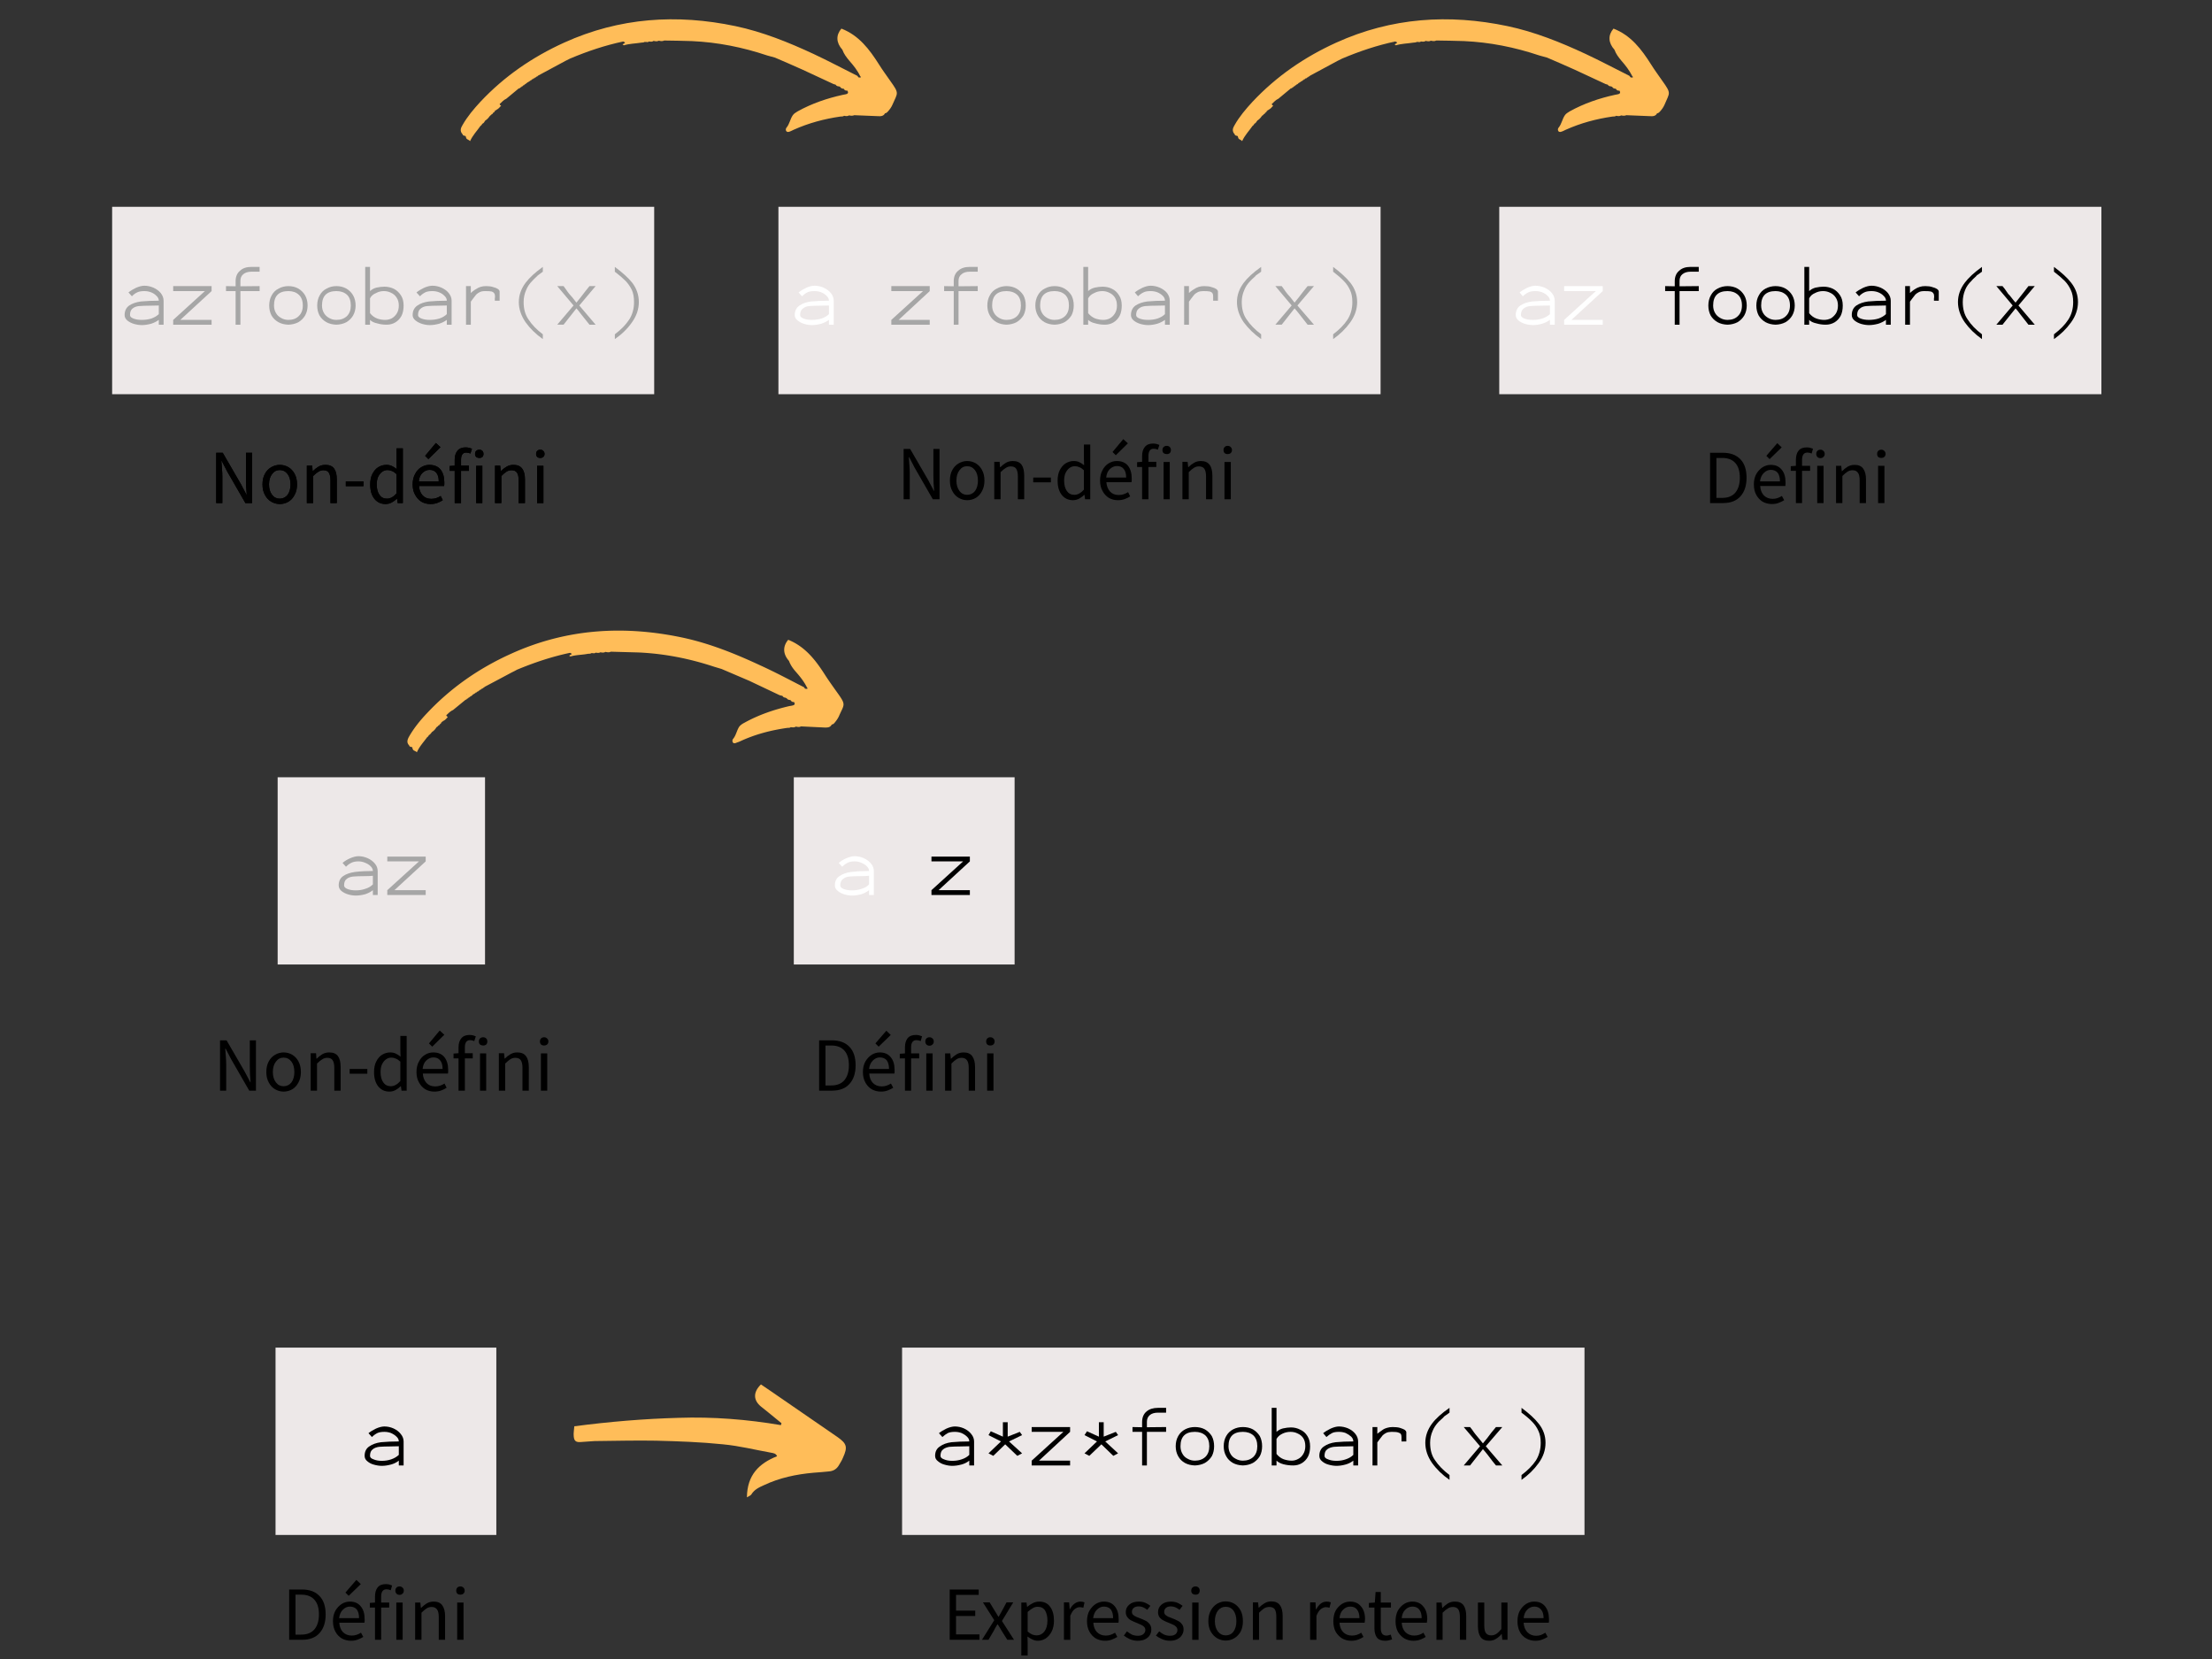 <svg xmlns="http://www.w3.org/2000/svg" xmlns:xlink="http://www.w3.org/1999/xlink" width="1152" height="864" xmlns:v="https://vecta.io/nano"><rect width="100%" height="100%" fill="#333333" stroke="none"/><style><![CDATA[.F{fill-rule:evenodd}.G{fill:#a6a6a6}.H{fill:#ede8e8}.I{fill:#ffbd59}]]></style><defs><clipPath id="A"><path d="M58.44 107.7H340.7v97.57H58.44z"/></clipPath><clipPath id="B"><path d="M239 10h229v63.46H239z"/></clipPath><clipPath id="C"><path d="M144.57 404.76H252.6v97.57H144.57z"/></clipPath><clipPath id="D"><path d="M469.79 701.83h355.42v97.57H469.79z"/></clipPath><clipPath id="E"><path d="M298.64 721H441v58.99H298.64z"/></clipPath><clipPath id="F"><path d="M405.39 107.7h313.62v97.57H405.39z"/></clipPath><clipPath id="G"><path d="M780.84 107.7h313.61v97.57H780.84z"/></clipPath><clipPath id="H"><path d="M642 10h228v63.46H642z"/></clipPath><clipPath id="I"><path d="M413.41 404.76H528.4v97.57H413.41z"/></clipPath><clipPath id="J"><path d="M143.5 701.83h114.99v97.57H143.5z"/></clipPath><clipPath id="K"><path d="M212 328h228v63.81H212z"/></clipPath><path id="L" d="M420.6 152.2q-1.5.7-2.9 2.1l-1.8-2q1.6-1.3 3.9-2.4 2.5-1.1 4.4-1.1 2.4 0 4.7 1 2.4 1.1 3.8 2.8 1.5 1.9 1.5 4v12.5h-2.5v-2.5q-1.8 1.3-4 2-2.6.7-4.8.7-2 0-4-.6-2-.6-3.5-1.8-1.5-1.2-1.5-2.8 0-3.3 2.5-5 2.3-1.6 6-2.1 4.3-.4 9.3-.4 0-1.4-1.2-2.5-1.1-1.2-2.9-1.9-1.6-.6-3.4-.6-2.3 0-3.6.6zm7.2 13.7q2.4-.8 3.9-2.3v-4.5q-1.5.1-4.7.1-2.8 0-5.6.2-2 .2-3.3 1.3-1.4 1-1.4 3.4 0 1.1 1.8 1.8 1.8.7 4.3.7 2.7 0 5-.7z"/><path id="M" d="M533 164.3q-1.4 2.2-3.6 3.5-2.3 1.2-5.2 1.3-3-.1-5.2-1.3-2.3-1.3-3.5-3.5-1.3-2.3-1.3-5.2 0-3 1.3-5.3 1.3-2.4 3.6-3.5 2.3-1.3 5.1-1.3 2.9 0 5.2 1.3 2.2 1.3 3.6 3.5 1.2 2.3 1.2 5.3 0 2.9-1.2 5.2zm-15.3-1.3q.9 1.6 2.7 2.6 1.7 1 3.8 1 3.4 0 5.5-2 2-2 2-5.5 0-3.7-2-5.6-2.1-1.9-5.5-1.9-7.5 0-7.5 7.5 0 2.2 1 3.9z"/><path id="N" d="M872.2 169.1v-17.5h-5V149l5 .1v-2.6q0-3.6 2.3-5.5 2.1-2 5.9-2h4.3v2.5h-4.3q-2.6 0-4.2 1.3-1.5 1.2-1.5 3.5v2.8l10-.1v2.6h-10v17.5z"/><path id="O" d="M908.4 164.3q-1.3 2.2-3.5 3.5-2.3 1.2-5.2 1.3-3-.1-5.2-1.3-2.3-1.3-3.6-3.5-1.2-2.3-1.2-5.2 0-3 1.3-5.3 1.3-2.4 3.5-3.5 2.4-1.3 5.2-1.3 2.9 0 5.2 1.3 2.2 1.3 3.5 3.5 1.3 2.3 1.3 5.3 0 2.9-1.3 5.2zm-15.2-1.3q.9 1.6 2.7 2.6 1.7 1 3.8 1 3.4 0 5.4-2 2.1-2 2.1-5.5 0-3.7-2.1-5.6-2.1-1.9-5.4-1.9-7.5 0-7.5 7.5 0 2.2 1 3.9z"/><path id="P" d="M631.1 758.4q-1.4 2.2-3.6 3.5-2.3 1.2-5.2 1.3-3-.1-5.2-1.3-2.3-1.3-3.5-3.5-1.3-2.3-1.3-5.2 0-3 1.3-5.3 1.3-2.3 3.6-3.5 2.3-1.2 5.1-1.2 2.9 0 5.2 1.2 2.2 1.3 3.6 3.5 1.2 2.3 1.2 5.3 0 2.9-1.2 5.2zm-15.3-1.3q.9 1.7 2.7 2.6 1.7 1 3.8 1 3.4 0 5.5-2 2-2 2-5.5 0-3.6-2-5.6-2.1-1.9-5.5-1.9-7.5 0-7.5 7.5 0 2.2 1 3.9z"/><path id="Q" d="M115.8 262h-3.2v-26.2h3.4l9.5 16.4 2.9 5.5h.1q-.1-2-.3-4.1-.1-2.2-.1-4.3v-13.5h3.2V262h-3.5l-9.5-16.5-2.8-5.4h-.2q.2 1.9.3 4 .2 2.1.2 4.2zm29.9.5q-2.3 0-4.4-1.2-2.1-1.2-3.3-3.5-1.3-2.3-1.3-5.5 0-3.3 1.3-5.6 1.2-2.2 3.3-3.4 2.1-1.2 4.4-1.2 2.4 0 4.5 1.2 2 1.2 3.2 3.4 1.3 2.3 1.3 5.6 0 3.2-1.3 5.5-1.2 2.3-3.2 3.5-2.1 1.2-4.5 1.2zm0-2.8q2.5 0 4.1-2 1.5-2.1 1.5-5.4 0-3.4-1.5-5.4-1.6-2.1-4.1-2.1-2.5 0-4 2.1-1.6 2-1.6 5.4 0 3.3 1.6 5.4 1.5 2 4 2zm17.4 2.3h-3.3v-19.5h2.8l.2 2.8h.2q1.4-1.4 2.9-2.3 1.6-.9 3.6-.9 3.1 0 4.5 1.9 1.4 1.9 1.4 5.7V262h-3.3v-11.9q0-2.7-.9-4-.8-1.2-2.8-1.2-1.4 0-2.6.8-1.2.7-2.7 2.2zm26.2-8.8h-9.2v-2.5h9.2zm11.5 9.3q-3.6 0-5.8-2.7-2.2-2.7-2.2-7.5 0-3.2 1.1-5.4 1.2-2.4 3.1-3.6 2-1.2 4.2-1.2 1.7 0 2.9.6 1.3.6 2.5 1.6l-.1-3.3v-7.5h3.3V262h-2.7l-.3-2.3h-.1q-1.1 1.1-2.7 2-1.5.8-3.2.8zm.7-2.8q2.6 0 5-2.7v-10.1q-1.3-1.2-2.4-1.6-1.1-.5-2.3-.5-1.6 0-2.9 1-1.2.9-2 2.6-.7 1.6-.7 3.9 0 3.4 1.4 5.4 1.4 2 3.9 2zm22.7 2.8q-2.6 0-4.7-1.2-2.1-1.3-3.3-3.6-1.3-2.2-1.3-5.4 0-3.2 1.3-5.5 1.2-2.3 3.2-3.5 2-1.2 4.2-1.2 3.8 0 5.8 2.4 2 2.5 2 6.7 0 .5 0 1 0 .5-.1.9h-13.1q.2 3 1.9 4.9 1.7 1.8 4.5 1.8 1.4 0 2.6-.4 1.2-.4 2.3-1.1l1.1 2.2q-1.2.8-2.8 1.4-1.6.6-3.6.6zm-6.1-11.8h10.4q0-3-1.3-4.5-1.2-1.5-3.5-1.5-2 0-3.7 1.6-1.6 1.5-1.9 4.4zm11.3-17.8l-6.3 6.2-1.7-1.7 5.6-6.7zm10.7 29.1h-3.3v-16.8h-2.6v-2.5l2.6-.2v-3q0-3 1.4-4.7 1.4-1.8 4.3-1.8.9 0 1.8.2.8.2 1.5.5l-.8 2.5q-1-.5-2.2-.5-2.7 0-2.7 3.8v3h4.1v2.7h-4.1zm11.1 0H248v-19.4h3.2zm-1.6-23.5q-.9 0-1.6-.5-.6-.6-.6-1.6 0-1 .6-1.6.7-.6 1.6-.6 1 0 1.6.6.6.6.6 1.6 0 1-.6 1.6-.6.5-1.6.5zm11.5 23.5h-3.3v-19.5h2.7l.3 2.8h.1q1.4-1.4 3-2.3 1.5-.9 3.5-.9 3.1 0 4.5 1.9 1.5 1.9 1.5 5.7V262h-3.3v-11.9q0-2.7-.9-4-.9-1.2-2.8-1.2-1.5 0-2.7.8-1.1.7-2.6 2.2zm21.9 0h-3.3v-19.4h3.3zm-1.6-23.5q-1 0-1.6-.5-.6-.6-.6-1.6 0-1 .6-1.6.6-.6 1.6-.6.9 0 1.5.6.7.6.7 1.6 0 1-.7 1.6-.6.5-1.5.5z"/></defs><g clip-path="url(#A)" class="H"><path d="M58.4 107.7h282.3v97.6H58.4z"/></g><g clip-path="url(#B)" class="F I"><path d="M242.7 71.5q-.2-.2-.1-.5c-.5-.5-1.5-.1-1.7-1.1-1.5-1.6-1-3.2 0-4.8 2.5-4.4 5.8-8.3 9.3-12.1 12.5-13.3 27.1-23.3 43.6-30.8 28.9-13.1 58.7-15 89.2-8.6 14.2 3 27.6 8.4 40.7 14.5 7.7 3.6 15.2 7.6 22.8 11.4q.3.4.6.8c.4 0 .8.2 1.1 0q0 0 0 0c.3-.1.1-.4-.2-.6-1.4-3-3.5-5.6-5.7-8.1-1.5-1.8-2.8-3.5-3.6-5.7-3.3-3.7-3.4-7.6-.5-11 9.1 3.5 14.6 10.8 19.6 18.7 1.8 2.9 3.9 5.7 5.9 8.6 4.8 6.7 3.8 6 1.1 12.3-.6 1.4-1.5 2.6-2.5 3.7-.4.4-.8.8-1.4.8-.7 1.5-2.2 1.6-3.6 1.5-4.1-.1-8.3-.4-12.4-.5-.9.4-1.8.3-2.7.1-.8.5-1.7.4-2.6.2-.6.5-1.3.3-1.9.4-8.4 1.2-16.6 3.4-24.4 6.9-.5.3-1.1.5-1.7.8-.7.3-1.5.6-2.1-.1-.4-.5-.3-1.4.1-1.8 1.6-1.9 1.9-4.5 3.3-6.5.6-.9 1.6-1.4 2.5-2 7.4-4.1 15.3-6.8 23.5-8.6.8-.2 1.5-.2 2.2-.5.8-.4.6-1.1.2-1.7-.9.1-1.5-.2-1.9-1-.7 0-1.5-.2-1.9-1q-.3.1-.4-.2c-.8 0-1.5-.2-1.9-.9-.5-.2-1-.2-1.5-.5L418 36.3c-4.8-2.2-9.6-4.2-14.4-6.3-1.3-.4-2.7-.7-4-1.1-12.8-4.3-25.9-6.9-39.3-7.5-4.8-.2-9.6-.2-14.4-.3-.9.5-1.9.3-2.8.1-.9.5-1.8.3-2.7.1-.8.6-1.6.4-2.4.3-.5.4-1.1.4-1.6.2q-.3.2-.6 0c-.5.4-1.2.3-1.8.4-3.1.5-6.2.5-9.1 1.4-.3-.3-1.2-.4-.1-.8.7-.4.8-.6.6-.8-.2-.1-.6-.2-.8-.4-9.5 2-18.7 5.1-27.7 8.9q-1.2.6-2.4 1.2-7.2 3.9-14.3 7.7-.2.3-.4.4-.2.1-.4.1-.3.5-.8.5-.2.5-.8.4-.2.6-.8.5-.2.6-.7.5-.2.6-.8.5-.2.6-.7.5l-.1.1q-.3.2-.7.5-.2.5-.7.5h-.1q-.1.6-.7.5-.2.6-.8.6-.1.5-.7.5-.2.6-.8.5-3.2 2.7-6.5 5.4c-1.4.6-2.4 1.8-3.5 2.8q.1.2.2.4.2.3.6.4c-.7.8-1.4 1.7-2.5 2.2-.3.1-.7.2-.9.5q.4-.2.9-.5c-.2.3-.4.6-.8.5-.1.6-.5.9-1 1.1 0 .4-.2.6-.6.6-.2.4-.4.7-.8.7q0 .3-.3.4-.9 1.4-2.3 2.3c-.4.7-.8 1.4-1.6 1.7-.1.5-.5.8-.9 1.1-1.8 2.6-4 4.8-5.4 7.9-.7-.9-2-.8-2.1-2zm194.5-27.1q0 0 0 0 0 0 0 0 0 0 0 0 0 0 0 0 0 0 0 0zm-166.3-1q0-.1.1-.2 0 0 0 .1-.1 0-.2.1 0 0 .1 0zm9.2-4q0 0 0-.1 0 0 0 0l-.1-.1.1.2q0 0 0 0 0 0 0 0zm-9.6 3.9q0 0 0 0 0 0 0 0zm.3.1q.1-.1.1-.1-.1.1-.4 0 .2 0 .3.1zm.5-.4q.1-.1.1-.1 0 0 .1 0-.1 0-.2.1zm-27 22.8q0 0 0 0v.1q-.1 0-.1 0 .1 0 .1-.1zm.8-1.1q0 0 0 0 0 0 0 0zm11.9-6.9q-.1-.1-.1-.1-.1 0-.1.1.1 0 .2 0zm-1.5 1.9q-.1.1-.2.3 0 0 0 0 .1-.2.2-.3z"/></g><path d="M274 43.4q.3-.3.7-.5-.2.5-.7.5z" class="I"/><g clip-path="url(#C)" class="H"><path d="m144.6 404.8h108v97.5h-108z"/></g><g clip-path="url(#D)" class="H"><path d="M469.8 701.8h355.4v97.6H469.8z"/></g><g clip-path="url(#E)" class="I"><path d="M407 741.2q-3.3-2.7-6.6-5.4l-4-3.2c-4.2-3.4-4.2-7.6-.1-11.6q2.5 1.7 5 3.4l35 24.1c4.8 3.4 5.2 5.2 2.7 10.7-.5 1.3-1.3 2.5-2 3.7q-1.7 3.1-5.2 3.4c-2.8.3-5.5.5-8.2.7-8.9.8-17.6 2.6-25.8 6.5-2.5 1.1-5 2.3-6.5 4.8-.4.6-1.2.8-2.3 1.5.1-11.6 6.3-17.7 15.7-21.4-.6-1.5-1.9-1.6-2.9-1.8-8.4-1.5-16.7-3.6-25.2-4.4-11.6-1.2-23.2-1.6-34.8-1.9-10.7-.2-21.4.1-32.2.2-2.4.1-4.7.4-7.1.5-2.5.2-3.5-.5-3.7-3-.2-1.6.2-3.3.3-5.2 18.3-2.4 36.2-3.9 54.3-4.4 17.9-.6 35.7.8 53.3 3.8q.2-.5.3-1z"/></g><g clip-path="url(#F)" class="H"><path d="M405.4 107.7H719v97.6H405.4z"/></g><use xlink:href="#L" fill="#fff" class="F"/><g class="G"><path d="M484.2 166.6v2.5h-20v-2.5l16.5-15h-16.5V149h20v2.6l-16.2 15zm12.5 2.5v-17.5h-5V149l5 .1v-2.6q0-3.6 2.3-5.5 2.2-2 6-2h4.2v2.5H505q-2.7 0-4.2 1.3-1.6 1.2-1.6 3.5v2.8l10-.1v2.6h-10v17.5z"/><g class="F"><use xlink:href="#M"/><use xlink:href="#M" x="25"/><path d="M566.7 151.6q1.4-1.3 3.4-1.8 2.3-.5 4.1-.5 2.7 0 4.9 1.1 2.3 1.1 3.7 3.4 1.4 2.1 1.4 5.3 0 3.2-1.1 5.4-1.2 2.2-3.2 3.4-2 1.2-4.5 1.2-2.6 0-5-.7-2.3-.5-3.7-1.8v2.5h-2.5V139h2.5zm10.9.8q-1.6-.8-3.6-.8-2.2 0-4.1 1-2.2.9-3.2 2.8v7.7q1.7 2 3.8 2.8 2.1.7 4.1.7 1.8 0 3.4-.8 1.6-.9 2.6-2.5 1.1-1.7 1.1-4.2 0-2.5-1.1-4.2-1.1-1.7-3-2.5zm18.1-.2q-1.6.7-3 2.1l-1.7-2q1.6-1.3 3.9-2.4 2.5-1.1 4.3-1.1 2.4 0 4.8 1 2.4 1.1 3.8 2.8 1.4 1.9 1.4 4v12.5h-2.5v-2.5q-1.8 1.3-4 2-2.5.7-4.7.7-2 0-4.1-.6-2-.6-3.5-1.8-1.4-1.2-1.4-2.8 0-3.3 2.4-5 2.4-1.6 6.1-2.1 4.2-.4 9.2-.4 0-1.4-1.1-2.5-1.2-1.2-2.9-1.9-1.6-.6-3.5-.6-2.3 0-3.5.6zm7.1 13.7q2.4-.8 3.9-2.3v-4.5q-1.5.1-4.6.1-2.9 0-5.6.2-2.1.2-3.4 1.3-1.4 1-1.4 3.4 0 1.1 1.8 1.8 1.8.7 4.4.7 2.7 0 4.9-.7z"/></g><path d="M622.2 150.4q.7-.5 2.1-1 1.3-.4 2.9-.4 2.3 0 3.7.5 1.6.4 2.5 1 .9.7.9 1.3v4.8h-2.5v-1.3q0-.1 0-.9 0-1.1-.3-1.6-.4-.7-1.5-1-.9-.2-3.3-.2-1.7 0-2.8.5-1.2.6-1.9 1.3-.9 1.1-1.7 2.2l-1.1 1.5v12h-2.5V149h2.5v3.6q.2-.1.9-.8 1.2-.9 2.1-1.4zm25.8.7q-1.3 2.9-1.3 6.2 0 5.4 2.5 9 2.7 4.1 7.6 7.8v2.5q-5.5-3.9-9.1-8.8-3.5-5.1-3.5-10.5 0-5.3 3.5-10 3-4 9.1-8.3v2.5q-2.1 1.5-2.8 2-.1.3-.5.6-1.5 1.3-2.3 2.2-2.2 2.2-3.2 4.8zm20.6-.6q1 1.5 1.9 2.6.5.5 1.5 1.7 1.6 2.1 2.2 2.8 2.3-2.8 4.4-5.6l2.4-3h3.3l-8.6 10.1 8.6 10H681q-1.4-1.7-4.3-5.5-1.4-1.8-2.5-3l-6.7 8.5h-3.3l8.5-10-8.5-10.1h3.3zm31.2-4.2q-2.1-2.2-5.5-4.8V139q6 4.5 9 8.3 3.5 4.5 3.5 10 0 5.6-3.6 10.6-3.6 5-8.9 8.7v-2.5q4.9-3.7 7.5-7.7 2.5-3.9 2.5-9.1 0-3.7-1.2-6.2-1.2-2.7-3.3-4.8z"/></g><g clip-path="url(#G)" class="H"><path d="M780.8 107.7h313.6v97.6H780.8z"/></g><g fill="#fff"><path d="M796.1 152.2q-1.6.7-3 2.1l-1.7-2q1.6-1.3 3.9-2.4 2.5-1.1 4.3-1.1 2.4 0 4.8 1 2.4 1.1 3.8 2.8 1.5 1.9 1.5 4v12.5h-2.5v-2.5q-1.8 1.3-4.1 2-2.5.7-4.7.7-2 0-4.1-.6-2-.6-3.5-1.8-1.4-1.2-1.4-2.8 0-3.3 2.4-5 2.4-1.6 6.1-2.1 4.2-.4 9.3-.4 0-1.4-1.2-2.5-1.1-1.2-2.9-1.9-1.6-.6-3.5-.6-2.2 0-3.5.6zm7.1 13.7q2.4-.8 4-2.3v-4.5q-1.6.1-4.7.1-2.9 0-5.6.2-2.1.2-3.4 1.3-1.4 1-1.4 3.4 0 1.1 1.8 1.8 1.8.7 4.4.7 2.7 0 4.9-.7z" class="F"/><path d="M834.7 166.6v2.5h-20.1v-2.5l16.5-15h-16.5V149h20.1v2.6l-16.3 15z"/></g><use xlink:href="#N"/><g class="F"><use xlink:href="#O"/><use xlink:href="#O" x="25"/><path d="M942.2 151.6q1.4-1.3 3.3-1.8 2.3-.5 4.2-.5 2.6 0 4.9 1.1 2.2 1.1 3.7 3.4 1.4 2.1 1.4 5.3 0 3.2-1.1 5.4-1.2 2.2-3.2 3.4-2.1 1.2-4.6 1.2-2.5 0-4.9-.7-2.4-.5-3.7-1.8v2.5h-2.5V139h2.5zm10.8.8q-1.6-.8-3.6-.8-2.2 0-4.1 1-2.2.9-3.1 2.8v7.7q1.6 2 3.8 2.8 2 .7 4 .7 1.8 0 3.5-.8 1.5-.9 2.6-2.5 1.1-1.7 1.1-4.2 0-2.5-1.2-4.2-1.1-1.7-3-2.5zm18.1-.2q-1.6.7-2.9 2.1l-1.8-2q1.6-1.3 3.9-2.4 2.5-1.1 4.4-1.1 2.3 0 4.7 1 2.4 1.1 3.8 2.8 1.5 1.9 1.5 4v12.5h-2.5v-2.5q-1.8 1.3-4 2-2.6.7-4.8.7-2 0-4.1-.6-2-.6-3.5-1.8-1.4-1.2-1.4-2.8 0-3.3 2.4-5 2.4-1.6 6.1-2.1 4.3-.4 9.3-.4 0-1.4-1.2-2.5-1.1-1.2-2.9-1.9-1.6-.6-3.4-.6-2.3 0-3.6.6zm7.2 13.7q2.3-.8 3.9-2.3v-4.5q-1.6.1-4.7.1-2.9 0-5.6.2-2.1.2-3.3 1.3-1.4 1-1.4 3.4 0 1.1 1.8 1.8 1.8.7 4.3.7 2.7 0 5-.7z"/></g><path d="M997.6 150.4q.7-.5 2.2-1 1.2-.4 2.9-.4 2.2 0 3.6.5 1.6.4 2.5 1 .9.7.9 1.3v4.8h-2.5v-1.3q.1-.1.1-.9 0-1.1-.4-1.6-.4-.7-1.4-1-.9-.2-3.3-.2-1.8 0-2.8.5-1.2.6-1.9 1.3-.9 1.1-1.7 2.2l-1.1 1.5v12h-2.5V149h2.5v3.6q.2-.1.9-.8 1.1-.9 2-1.4zm25.8.7q-1.2 2.9-1.2 6.2 0 5.4 2.5 9 2.6 4.1 7.5 7.8v2.5q-5.5-3.9-9-8.8-3.5-5.1-3.5-10.5 0-5.3 3.5-10 3-4 9-8.3v2.5q-2 1.5-2.8 2-.1.3-.5.6-1.5 1.3-2.2 2.2-2.3 2.2-3.3 4.8zm20.7-.6q1 1.5 1.8 2.6.6.5 1.5 1.7 1.6 2.1 2.3 2.8 2.2-2.8 4.4-5.6l2.3-3h3.3l-8.5 10.1 8.5 10h-3.3q-1.3-1.7-4.3-5.5-1.3-1.8-2.4-3l-6.8 8.5h-3.2l8.5-10-8.5-10.1h3.2zm31.2-4.2q-2.2-2.2-5.6-4.8V139q6.1 4.5 9 8.3 3.5 4.5 3.5 10 0 5.6-3.6 10.6-3.6 5-8.9 8.7v-2.5q4.9-3.7 7.5-7.7 2.5-3.9 2.5-9.1 0-3.7-1.2-6.2-1.2-2.7-3.2-4.8z"/><g clip-path="url(#H)" class="F I"><path d="M644.8 71.5q-.2-.2-.1-.5c-.5-.5-1.5-.1-1.7-1.1-1.5-1.6-1-3.2 0-4.8 2.5-4.4 5.8-8.3 9.3-12.1 12.5-13.3 27.1-23.3 43.6-30.8 28.9-13.1 58.7-15 89.2-8.6 14.2 3 27.6 8.4 40.7 14.5 7.7 3.6 15.2 7.6 22.8 11.4q.3.4.6.8c.4 0 .8.2 1.1 0q0 0 0 0c.3-.1.1-.4-.2-.6-1.5-3-3.5-5.6-5.7-8.1-1.5-1.8-2.8-3.5-3.6-5.7-3.3-3.7-3.4-7.6-.5-11 9.1 3.5 14.6 10.8 19.6 18.7 1.8 2.9 3.9 5.7 5.9 8.6 4.8 6.7 3.7 6 1.1 12.3-.6 1.4-1.5 2.6-2.5 3.7-.4.4-.8.8-1.4.8-.7 1.5-2.2 1.6-3.6 1.5-4.1-.1-8.3-.4-12.4-.5-.9.4-1.8.3-2.7.1-.8.5-1.7.4-2.6.2-.6.5-1.3.3-1.9.4-8.4 1.2-16.6 3.4-24.4 6.9-.5.3-1.1.5-1.7.8-.8.3-1.6.6-2.1-.1-.4-.5-.3-1.4.1-1.8 1.6-1.9 1.9-4.5 3.3-6.5.6-.9 1.6-1.4 2.5-2 7.4-4.1 15.3-6.8 23.5-8.6.8-.2 1.5-.2 2.2-.5.8-.4.6-1.1.2-1.7q-1.3.2-1.9-1c-.8 0-1.5-.2-1.9-1q-.3.1-.4-.2c-.8 0-1.5-.2-1.9-.9-.5-.2-1-.2-1.5-.5l-15.7-7.3c-4.8-2.2-9.6-4.2-14.4-6.3-1.3-.4-2.7-.7-4-1.1-12.8-4.3-25.9-6.9-39.3-7.5-4.8-.2-9.6-.2-14.4-.3-.9.5-1.9.3-2.8.1-.9.5-1.8.3-2.7.1-.8.6-1.6.4-2.5.3-.4.4-1 .4-1.5.2q-.3.2-.6 0c-.5.4-1.2.3-1.8.4-3.1.5-6.2.5-9.1 1.4-.3-.3-1.2-.4-.1-.8.7-.4.8-.6.6-.8-.2-.1-.6-.2-.8-.4-9.5 2-18.7 5.1-27.7 8.9q-1.2.6-2.4 1.2-7.2 3.9-14.3 7.7-.2.3-.5.4-.1.1-.3.1-.3.5-.8.5-.2.5-.8.4-.2.6-.8.5-.2.6-.7.5-.2.6-.8.5-.2.6-.7.5l-.1.1q-.3.2-.7.5-.2.5-.7.5h-.1q-.1.6-.7.5-.2.6-.8.6-.1.5-.7.5-.2.6-.8.5-3.2 2.7-6.5 5.4c-1.4.6-2.4 1.8-3.5 2.8q.1.2.2.4.2.3.6.4c-.7.8-1.4 1.7-2.5 2.2-.3.1-.7.2-.9.5q.4-.2.9-.5c-.2.3-.4.6-.8.5-.1.6-.5.9-1 1.1 0 .4-.2.6-.6.6-.2.4-.4.7-.8.7q0 .3-.3.4-.9 1.4-2.3 2.3c-.4.7-.9 1.4-1.6 1.7-.1.5-.5.8-.9 1.1-1.8 2.6-4 4.8-5.4 7.9-.7-.9-2-.8-2.1-2zm194.5-27.1q0 0 0 0 0 0 0 0 0 0 0 0 0 0 0 0 0 0 0 0zm-166.3-1q0-.1.1-.2 0 0 0 .1-.1 0-.2.1 0 0 .1 0zm9.2-4q0 0 0-.1 0 0-.1 0v-.1l.1.2q0 0 0 0 0 0 0 0zm-9.5 3.9q-.1 0-.1 0 0 0 .1 0zm.2.1q.1-.1.1-.1-.1 0-.3 0 .1 0 .2.1zm.5-.4q.1-.1.1-.1 0 0 0 0 0 0-.1.1zm-27 22.8q0 0 0 0l-.1.1q0 0 0 0 .1 0 .1-.1zm.8-1.1q0 0 0 0 0 0 0 0zm11.9-6.9q-.1-.1-.1-.1-.1 0-.1.1.1 0 .2 0zm-1.5 1.9q-.1.1-.2.3 0 0 0 0 .1-.2.2-.3z"/></g><path d="M676.1 43.4q.3-.3.7-.5-.2.5-.7.5z" class="I"/><g clip-path="url(#I)" class="H"><path d="m413.4 404.8h115v97.5h-115z"/></g><path d="M441.5 449.3q-1.5.7-2.9 2.1l-1.8-2q1.6-1.4 3.9-2.4 2.5-1.1 4.4-1.1 2.4 0 4.7 1 2.4 1.1 3.8 2.8 1.5 1.8 1.5 3.9v12.5h-2.5v-2.5q-1.8 1.4-4 2.1-2.6.7-4.8.7-2 0-4-.6-2-.6-3.5-1.8-1.5-1.2-1.5-2.9 0-3.3 2.5-4.9 2.3-1.6 6-2.1 4.3-.5 9.3-.5 0-1.3-1.2-2.5-1.1-1.1-2.9-1.8-1.6-.7-3.4-.7-2.3 0-3.6.7zm7.2 13.6q2.4-.7 3.9-2.3v-4.5q-1.5.2-4.7.2-2.8 0-5.6.2-2 .2-3.3 1.3-1.4 1-1.4 3.3 0 1.2 1.8 1.9 1.8.7 4.3.7 2.7 0 5-.8z" fill="#fff" class="F"/><path d="m505.1 463.6v2.5h-20v-2.5l16.5-15h-16.5v-2.5h20v2.5l-16.3 15z"/><g clip-path="url(#J)" class="H"><path d="m143.5 701.8h115v97.6h-115z"/></g><g class="F"><path d="M196.6 746.3q-1.6.8-2.9 2.1l-1.8-2q1.6-1.3 3.9-2.4 2.5-1.1 4.4-1.1 2.4 0 4.7 1 2.4 1.1 3.8 2.9 1.5 1.8 1.5 3.9v12.5h-2.5v-2.5q-1.8 1.4-4 2-2.6.7-4.8.7-2 0-4.1-.6-2-.5-3.5-1.8-1.4-1.1-1.4-2.8 0-3.3 2.4-4.9 2.4-1.7 6.1-2.2 4.3-.4 9.3-.4 0-1.4-1.2-2.5-1.1-1.1-2.9-1.9-1.6-.6-3.4-.6-2.3 0-3.6.6zm7.2 13.7q2.3-.8 3.9-2.3v-4.5q-1.6.1-4.7.1-2.9 0-5.6.2-2.1.3-3.3 1.3-1.4 1-1.4 3.4 0 1.2 1.8 1.8 1.8.8 4.3.8 2.7 0 5-.8z"/><path d="M71.6 152.2q-1.6.7-2.9 2.1l-1.8-2q1.6-1.3 3.9-2.4 2.5-1.1 4.4-1.1 2.3 0 4.7 1 2.4 1.1 3.8 2.8 1.5 1.9 1.5 4v12.5h-2.5v-2.5q-1.8 1.3-4 2-2.6.7-4.8.7-2 0-4.1-.6-2-.6-3.5-1.8-1.4-1.2-1.4-2.8 0-3.3 2.4-5 2.4-1.6 6.1-2.1 4.3-.4 9.3-.4 0-1.4-1.2-2.5-1.1-1.2-2.9-1.9-1.6-.6-3.4-.6-2.3 0-3.6.6zm7.2 13.7q2.3-.8 3.9-2.3v-4.5q-1.6.1-4.7.1-2.9 0-5.6.2-2.1.2-3.4 1.3-1.3 1-1.3 3.4 0 1.1 1.8 1.8 1.8.7 4.3.7 2.7 0 5-.7z" class="G"/></g><path d="M110.2 166.6v2.5h-20v-2.5l16.5-15H90.2V149h20v2.6l-16.3 15z" class="G"/><use xlink:href="#N" x="-749.5" class="G"/><g class="F G"><path d="M158.9 164.3q-1.3 2.2-3.5 3.5-2.3 1.2-5.2 1.3-3-.1-5.2-1.3-2.3-1.3-3.6-3.5-1.2-2.3-1.2-5.2 0-3 1.3-5.3 1.3-2.4 3.6-3.5 2.3-1.3 5.1-1.3 2.9 0 5.2 1.3 2.2 1.3 3.5 3.5 1.3 2.3 1.3 5.3 0 2.9-1.3 5.2zm-15.2-1.3q.9 1.6 2.7 2.6 1.7 1 3.8 1 3.4 0 5.4-2 2.1-2 2.1-5.5 0-3.7-2.1-5.6-2-1.9-5.4-1.9-7.5 0-7.5 7.5 0 2.2 1 3.9zm40.2 1.3q-1.3 2.2-3.5 3.5-2.3 1.2-5.2 1.3-3-.1-5.2-1.3-2.3-1.3-3.6-3.5-1.2-2.3-1.2-5.2 0-3 1.3-5.3 1.3-2.4 3.6-3.5 2.3-1.3 5.1-1.3 2.9 0 5.2 1.3 2.2 1.3 3.5 3.5 1.3 2.3 1.3 5.3 0 2.9-1.3 5.2zm-15.2-1.3q.9 1.6 2.7 2.6 1.7 1 3.8 1 3.4 0 5.5-2 2-2 2-5.5 0-3.7-2-5.6-2.1-1.9-5.5-1.9-7.5 0-7.5 7.5 0 2.2 1 3.9zm24-11.4q1.4-1.3 3.3-1.8 2.3-.5 4.2-.5 2.6 0 4.9 1.1 2.2 1.1 3.7 3.4 1.4 2.1 1.4 5.3 0 3.2-1.1 5.4-1.2 2.2-3.2 3.4-2 1.2-4.6 1.2-2.5 0-4.9-.7-2.4-.5-3.7-1.8v2.5h-2.5V139h2.5zm10.8.8q-1.6-.8-3.6-.8-2.2 0-4 1-2.3.9-3.2 2.8v7.7q1.6 2 3.8 2.8 2 .7 4.1.7 1.8 0 3.4-.8 1.6-.9 2.6-2.5 1.1-1.7 1.1-4.2 0-2.5-1.2-4.2-1.1-1.7-3-2.5z"/><use xlink:href="#L" x="-199"/></g><path d="M248.2 150.4q.6-.5 2.1-1 1.2-.4 2.9-.4 2.2 0 3.6.5 1.6.4 2.5 1 .9.7.9 1.3v4.8h-2.5v-1.3q.1-.1.1-.9 0-1.1-.4-1.6-.4-.7-1.4-1-.9-.2-3.3-.2-1.8 0-2.8.5-1.2.6-1.9 1.3-.9 1.1-1.7 2.2l-1.1 1.5v12h-2.5V149h2.5v3.6q.2-.1.9-.8 1.1-.9 2.1-1.4zm25.8.7q-1.3 2.9-1.3 6.2 0 5.4 2.5 9 2.6 4.1 7.5 7.8v2.5q-5.5-3.9-9-8.8-3.5-5.1-3.5-10.5 0-5.3 3.5-10 3-4 9-8.3v2.5q-2 1.5-2.7 2-.2.3-.6.6-1.4 1.3-2.2 2.2-2.2 2.2-3.2 4.8zm20.6-.6q1 1.5 1.9 2.6.5.5 1.5 1.7 1.6 2.1 2.2 2.8 2.3-2.8 4.4-5.6l2.4-3h3.2l-8.5 10.1 8.5 10H307q-1.4-1.7-4.4-5.5-1.3-1.8-2.4-3l-6.7 8.5h-3.3l8.5-10-8.5-10.1h3.3zm31.2-4.2q-2.2-2.2-5.6-4.8V139q6.1 4.5 9.1 8.3 3.4 4.5 3.4 10 0 5.6-3.6 10.6-3.5 5-8.9 8.7v-2.5q4.9-3.7 7.5-7.7 2.5-3.9 2.5-9.1 0-3.7-1.1-6.2-1.3-2.7-3.3-4.8z" class="G"/><path d="M183.1 449.3q-1.6.7-2.9 2.1l-1.8-2q1.6-1.4 3.9-2.4 2.5-1.1 4.4-1.1 2.3 0 4.7 1 2.4 1.1 3.8 2.8 1.5 1.8 1.5 3.9v12.5h-2.5v-2.5q-1.8 1.4-4 2.1-2.6.7-4.8.7-2 0-4.1-.6-2-.6-3.5-1.8-1.4-1.2-1.4-2.9 0-3.3 2.4-4.9 2.4-1.6 6.1-2.1 4.3-.5 9.3-.5 0-1.3-1.2-2.5-1.1-1.1-2.9-1.8-1.6-.7-3.4-.7-2.3 0-3.6.7zm7.1 13.6q2.4-.7 4-2.3v-4.5q-1.6.2-4.7.2-2.9 0-5.6.2-2.1.2-3.4 1.3-1.3 1-1.3 3.3 0 1.2 1.8 1.9 1.7.7 4.3.7 2.7 0 4.9-.8z" class="F G"/><path d="m221.7 463.6v2.5h-20v-2.5l16.5-15h-16.5v-2.5h20v2.5l-16.3 15z" class="G"/><path d="M493.7 746.3q-1.5.8-2.9 2.1l-1.8-2q1.6-1.3 3.9-2.4 2.5-1.1 4.4-1.1 2.4 0 4.7 1 2.4 1.1 3.8 2.9 1.5 1.8 1.5 3.9v12.5h-2.5v-2.5q-1.8 1.4-4 2-2.6.7-4.8.7-2 0-4-.6-2-.5-3.5-1.8-1.5-1.1-1.5-2.8 0-3.3 2.5-4.9 2.3-1.7 6-2.2 4.3-.4 9.3-.4 0-1.4-1.2-2.5-1.1-1.1-2.9-1.9-1.6-.6-3.4-.6-2.3 0-3.6.6zm7.2 13.7q2.4-.8 3.9-2.3v-4.5q-1.5.1-4.7.1-2.8 0-5.6.2-2 .3-3.3 1.3-1.4 1-1.4 3.4 0 1.2 1.8 1.8 1.8.8 4.3.8 2.7 0 5-.8z" class="F"/><path d="M524.8 748.2l6.3-2.5 1.2 1.7-6.8 3.3 6.8 6.2-2.5 1.3-6.3-6-6.2 6-2.5-1.3 6.5-6.2-6.5-3.3 1.2-2 6.3 2.8v-7.5h2.5zm32.5 12.5v2.5h-20v-2.5l16.5-15h-16.5v-2.5h20v2.5l-16.2 15zm17.5-12.5l6.3-2.5 1.2 1.7-6.7 3.3 6.7 6.2-2.5 1.3-6.2-6-6.3 6-2.5-1.3 6.5-6.2-6.5-3.3 1.3-2 6.2 2.8v-7.5h2.5zm20 15v-17.5h-5v-2.5l5 .1v-2.6q0-3.7 2.3-5.6 2.2-1.9 6-1.9h4.2v2.5h-4.2q-2.7 0-4.2 1.2-1.6 1.3-1.6 3.5v2.9l10-.1v2.5h-10v17.5z"/><g class="F"><use xlink:href="#P"/><use xlink:href="#P" x="25"/><path d="M664.8 745.7q1.4-1.3 3.4-1.8 2.3-.5 4.1-.5 2.7 0 4.9 1.2 2.3 1 3.7 3.3 1.4 2.2 1.4 5.4 0 3.1-1.1 5.3-1.2 2.2-3.2 3.4-2 1.2-4.5 1.2-2.6 0-5-.6-2.3-.6-3.7-1.9v2.5h-2.5v-30h2.5zm10.9.8q-1.6-.8-3.6-.8-2.2 0-4.1.9-2.2 1-3.2 2.8v7.8q1.6 2 3.8 2.8 2.1.7 4.1.7 1.8 0 3.4-.9 1.6-.8 2.6-2.5 1.1-1.7 1.1-4.2 0-2.5-1.1-4.2-1.1-1.6-3-2.4zm18.1-.2q-1.6.8-3 2.1l-1.7-2q1.6-1.3 3.9-2.4 2.5-1.1 4.3-1.1 2.4 0 4.8 1 2.4 1.1 3.8 2.9 1.4 1.8 1.4 3.9v12.5h-2.5v-2.5q-1.8 1.4-4 2-2.5.7-4.7.7-2 0-4.1-.6-2-.5-3.5-1.8-1.4-1.1-1.4-2.8 0-3.3 2.4-4.9 2.4-1.7 6.1-2.2 4.2-.4 9.2-.4 0-1.4-1.1-2.5-1.2-1.1-2.9-1.9-1.6-.6-3.5-.6-2.3 0-3.5.6zm7.1 13.7q2.4-.8 3.9-2.3v-4.5q-1.5.1-4.6.1-2.9 0-5.6.2-2.1.3-3.4 1.3-1.4 1-1.4 3.4 0 1.2 1.8 1.8 1.8.8 4.4.8 2.7 0 4.9-.8z"/></g><path d="M720.3 744.5q.7-.5 2.1-.9 1.3-.4 2.9-.4 2.3 0 3.7.4 1.6.5 2.5 1 .9.7.9 1.3v4.8h-2.5v-1.3q0-.1 0-.9 0-1-.3-1.6-.4-.6-1.5-.9-.9-.3-3.3-.3-1.7 0-2.8.5-1.2.6-1.9 1.3-.9 1.1-1.7 2.2l-1.1 1.5v12h-2.5v-20h2.5v3.5q.2-.1.9-.7 1.2-.9 2.1-1.5zm25.8.7q-1.3 2.9-1.3 6.2 0 5.5 2.5 9 2.7 4.1 7.6 7.8v2.5q-5.5-3.8-9.1-8.8-3.5-5-3.5-10.5 0-5.3 3.5-10 3-4 9.1-8.2v2.5q-2.1 1.5-2.8 2-.1.2-.5.6-1.5 1.3-2.3 2.1-2.2 2.3-3.2 4.8zm20.6-.6q1 1.5 1.9 2.6.5.5 1.5 1.8 1.6 2 2.2 2.7 2.3-2.7 4.4-5.6l2.4-2.9h3.3l-8.6 10 8.6 10h-3.3q-1.4-1.6-4.3-5.5-1.4-1.8-2.5-3l-6.7 8.5h-3.3l8.5-10-8.5-10h3.3zm31.2-4.2q-2.1-2.2-5.5-4.7v-2.5q6 4.4 9 8.3 3.5 4.4 3.5 9.9 0 5.7-3.6 10.6-3.6 5-8.9 8.7v-2.5q4.9-3.7 7.5-7.6 2.5-4 2.5-9.2 0-3.7-1.2-6.2-1.2-2.7-3.3-4.8z"/><g clip-path="url(#K)" class="F I"><path d="M214.9 389.9q-.2-.3-.1-.6c-.4-.5-1.5-.1-1.7-1.1-1.5-1.5-.9-3.1 0-4.7 2.6-4.5 5.8-8.4 9.3-12.1 12.5-13.3 27.1-23.4 43.7-30.9 28.8-13.1 58.6-14.9 89.1-8.5 14.2 3 27.6 8.4 40.7 14.5 7.7 3.5 15.2 7.5 22.8 11.4q.3.4.6.8c.4 0 .8.1 1.1 0q0 0 0 0c.3-.1.1-.5-.1-.6-1.5-3.1-3.6-5.7-5.8-8.2-1.5-1.7-2.8-3.5-3.6-5.7-3.2-3.6-3.3-7.6-.4-11 9 3.6 14.5 10.9 19.5 18.8 1.9 2.9 3.9 5.7 5.9 8.5 4.9 6.8 3.8 6.1 1.1 12.3-.6 1.4-1.5 2.6-2.5 3.8-.4.4-.8.7-1.3.7-.8 1.6-2.2 1.6-3.6 1.6l-12.5-.6c-.8.5-1.7.3-2.6.1-.9.6-1.8.4-2.7.3-.6.5-1.2.3-1.9.4-8.4 1.2-16.5 3.3-24.3 6.9-.6.3-1.2.5-1.8.7-.7.3-1.5.7-2.1 0-.4-.5-.3-1.5.1-1.9 1.6-1.9 1.9-4.5 3.3-6.5.7-.8 1.6-1.4 2.6-1.9 7.4-4.1 15.3-6.8 23.5-8.7.7-.1 1.5-.2 2.2-.5.7-.4.5-1 .1-1.6-.8.1-1.4-.3-1.8-1-.8-.1-1.6-.2-2-1q-.3.1-.4-.2c-.7-.1-1.4-.2-1.8-1-.5-.1-1.1-.2-1.6-.4l-15.6-7.4-14.5-6.2-4-1.2c-12.7-4.2-25.8-6.8-39.3-7.4l-14.4-.4c-.9.5-1.8.3-2.8.1-.8.5-1.7.4-2.6.2-.8.5-1.7.3-2.5.2-.5.4-1 .4-1.6.2q-.3.2-.6 0c-.5.5-1.2.3-1.8.4-3 .6-6.1.5-9.1 1.4-.3-.2-1.1-.3-.1-.8.7-.3.8-.5.6-.7s-.5-.3-.8-.4c-9.5 2-18.7 5.1-27.6 8.8q-1.2.7-2.5 1.3-7.1 3.8-14.3 7.6-.2.3-.4.4-.2.1-.4.1-.2.5-.8.5-.2.5-.8.5-.2.5-.7.5-.2.5-.8.5-.2.5-.8.5-.2.5-.7.5-.4.3-.8.5-.2.6-.7.6-.2.5-.8.5-.2.5-.7.5-.2.6-.8.5v.1q-.2.5-.7.5-3.3 2.7-6.6 5.4c-1.4.6-2.4 1.7-3.5 2.7q.1.3.3.5.2.2.5.4c-.7.8-1.4 1.7-2.5 2.1-.3.1-.6.3-.9.6q.5-.3.9-.6c-.2.4-.4.6-.8.6a1.44 1.44 0 0 1-.9 1.1c-.1.4-.3.6-.7.6-.1.3-.3.6-.7.7q-.1.2-.4.4-.8 1.4-2.2 2.3c-.5.6-.9 1.3-1.7 1.7-.1.5-.5.8-.9 1.1-1.8 2.5-4 4.8-5.3 7.8-.8-.9-2-.7-2.2-1.9zm194.5-27.2q0 0 0 0 0 0 0 0 0 0 0 0 0 0 0 .1 0-.1 0-.1zm-166.3-1q.1 0 .1-.1 0 0 0 0-.1.1-.2.1 0 0 .1 0zm9.2-4q0 0 0 0 0 0 0-.1h-.1l.1.1q0 0 0 0 0 0 0 0zm-9.5 3.9q0 0 0 0 0 0 0 0zm.2.1q.1 0 .2-.1-.2.1-.4 0 .1.1.2.1zm.5-.3q.1-.1.2-.2 0 0 0 0-.1.1-.2.2zm-27 22.8q0 0 0 0 0 0 0 0 0 0 0 0zm.8-1.2q0 0 0 0 0 0 0 0zm12-6.9q-.1 0-.2-.1 0 .1 0 .1.1 0 .2 0zm-1.6 2q-.1.1-.2.3 0 0 .1 0 0-.2.1-.3z"/></g><path d="M246.2 361.7q.4-.2.7-.5-.2.6-.7.5z" class="I"/><use xlink:href="#Q"/><use xlink:href="#Q"/><path d="M473.8 260h-3.2v-26.2h3.4l9.5 16.4 2.9 5.5h.1q-.1-2-.3-4.1-.1-2.2-.1-4.3v-13.5h3.2V260h-3.5l-9.5-16.5-2.8-5.4h-.2q.2 1.9.3 4 .2 2.1.2 4.2zm29.9.5q-2.3 0-4.4-1.2-2.1-1.2-3.3-3.5-1.3-2.3-1.3-5.5 0-3.3 1.3-5.6 1.2-2.2 3.3-3.4 2.1-1.2 4.4-1.2 2.4 0 4.5 1.2 2 1.2 3.2 3.4 1.3 2.3 1.3 5.6 0 3.2-1.3 5.5-1.2 2.3-3.2 3.5-2.1 1.2-4.5 1.2zm0-2.8q2.5 0 4.1-2 1.5-2.1 1.5-5.4 0-3.4-1.5-5.4-1.6-2.1-4.1-2.1-2.5 0-4 2.1-1.6 2-1.6 5.4 0 3.3 1.6 5.4 1.5 2 4 2zm17.4 2.3h-3.3v-19.5h2.8l.2 2.8h.2q1.4-1.4 2.9-2.3 1.6-.9 3.6-.9 3.1 0 4.5 1.9 1.4 1.9 1.4 5.7V260h-3.3v-11.9q0-2.7-.9-4-.8-1.2-2.8-1.2-1.4 0-2.6.8-1.2.7-2.7 2.2zm26.2-8.8h-9.2v-2.5h9.2zm11.5 9.3q-3.6 0-5.8-2.7-2.2-2.7-2.2-7.5 0-3.2 1.1-5.4 1.2-2.4 3.1-3.6 2-1.2 4.2-1.2 1.7 0 2.9.6 1.3.6 2.5 1.6l-.1-3.3v-7.5h3.3V260h-2.7l-.3-2.3h-.1q-1.1 1.1-2.7 2-1.5.8-3.2.8zm.7-2.8q2.6 0 5-2.7v-10.1q-1.3-1.2-2.4-1.6-1.1-.5-2.3-.5-1.6 0-2.9 1-1.2.9-2 2.6-.7 1.6-.7 3.9 0 3.4 1.4 5.4 1.4 2 3.9 2zm22.7 2.8q-2.6 0-4.7-1.2-2.1-1.3-3.3-3.6-1.3-2.2-1.3-5.4 0-3.2 1.3-5.5 1.2-2.3 3.2-3.5 2-1.2 4.2-1.2 3.8 0 5.8 2.4 2 2.5 2 6.7 0 .5 0 1 0 .5-.1.9h-13.1q.2 3 1.9 4.9 1.7 1.8 4.5 1.8 1.4 0 2.6-.4 1.2-.4 2.3-1.1l1.1 2.2q-1.2.8-2.8 1.4-1.6.6-3.6.6zm-6.1-11.8h10.4q0-3-1.3-4.5-1.2-1.5-3.5-1.5-2 0-3.7 1.6-1.6 1.5-1.9 4.4zm11.3-17.8l-6.3 6.2-1.7-1.7 5.6-6.7zm10.7 29.1h-3.3v-16.8h-2.6v-2.5l2.6-.2v-3q0-3 1.4-4.7 1.4-1.8 4.3-1.8.9 0 1.8.2.8.2 1.5.5l-.8 2.5q-1-.5-2.2-.5-2.7 0-2.7 3.8v3h4.1v2.7h-4.1zm11.1 0H606v-19.4h3.2zm-1.6-23.5q-.9 0-1.6-.5-.6-.6-.6-1.6 0-1 .6-1.6.7-.6 1.6-.6 1 0 1.6.6.6.6.6 1.6 0 1-.6 1.6-.6.5-1.6.5zm11.5 23.5h-3.3v-19.5h2.7l.3 2.8h.1q1.4-1.4 3-2.3 1.5-.9 3.5-.9 3.1 0 4.5 1.9 1.5 1.9 1.5 5.7V260h-3.3v-11.9q0-2.7-.9-4-.9-1.2-2.8-1.2-1.5 0-2.7.8-1.1.7-2.6 2.2zm21.9 0h-3.3v-19.4h3.3zm-1.6-23.5q-1 0-1.6-.5-.6-.6-.6-1.6 0-1 .6-1.6.6-.6 1.6-.6.9 0 1.5.6.7.6.7 1.6 0 1-.7 1.6-.6.5-1.5.5zM117.8 568h-3.2v-26.2h3.4l9.5 16.4 2.9 5.5h.1q-.1-2-.3-4.1-.1-2.2-.1-4.3v-13.5h3.2V568h-3.5l-9.5-16.5-2.8-5.4h-.2q.2 1.9.3 4 .2 2.1.2 4.2zm29.9.5q-2.3 0-4.4-1.2-2.1-1.2-3.3-3.5-1.3-2.3-1.3-5.5 0-3.3 1.3-5.6 1.2-2.2 3.3-3.4 2.1-1.2 4.4-1.2 2.4 0 4.5 1.2 2 1.2 3.2 3.4 1.3 2.3 1.3 5.6 0 3.2-1.3 5.5-1.2 2.3-3.2 3.5-2.1 1.2-4.5 1.2zm0-2.8q2.5 0 4.1-2 1.5-2.1 1.5-5.4 0-3.4-1.5-5.4-1.6-2.1-4.1-2.1-2.5 0-4 2.1-1.6 2-1.6 5.4 0 3.3 1.6 5.4 1.5 2 4 2zm17.4 2.3h-3.3v-19.5h2.8l.2 2.8h.2q1.4-1.4 2.9-2.3 1.6-.9 3.6-.9 3.1 0 4.5 1.9 1.4 1.9 1.4 5.7V568h-3.3v-11.9q0-2.7-.9-4-.8-1.2-2.8-1.2-1.4 0-2.6.8-1.2.7-2.7 2.2zm26.2-8.8h-9.2v-2.5h9.2zm11.5 9.3q-3.6 0-5.8-2.7-2.2-2.7-2.2-7.5 0-3.2 1.1-5.4 1.2-2.4 3.1-3.6 2-1.2 4.2-1.2 1.7 0 2.9.6 1.3.6 2.5 1.6l-.1-3.3v-7.5h3.3V568h-2.7l-.3-2.3h-.1q-1.1 1.1-2.7 2-1.5.8-3.2.8zm.7-2.8q2.6 0 5-2.7v-10.1q-1.3-1.2-2.4-1.6-1.1-.5-2.3-.5-1.6 0-2.9 1-1.2.9-2 2.6-.7 1.6-.7 3.9 0 3.4 1.4 5.4 1.4 2 3.9 2zm22.7 2.8q-2.6 0-4.7-1.2-2.1-1.3-3.3-3.6-1.3-2.2-1.3-5.4 0-3.2 1.3-5.5 1.2-2.3 3.2-3.5 2-1.2 4.2-1.2 3.8 0 5.8 2.4 2 2.5 2 6.7 0 .5 0 1 0 .5-.1.9h-13.1q.2 3 1.9 4.9 1.7 1.8 4.5 1.8 1.4 0 2.6-.4 1.2-.4 2.3-1.1l1.1 2.2q-1.2.8-2.8 1.4-1.6.6-3.6.6zm-6.1-11.8h10.4q0-3-1.3-4.5-1.2-1.5-3.5-1.5-2 0-3.7 1.6-1.6 1.5-1.9 4.4zm11.3-17.8l-6.3 6.2-1.7-1.7 5.6-6.7zm10.7 29.1h-3.3v-16.8h-2.6v-2.5l2.6-.2v-3q0-3 1.4-4.7 1.4-1.8 4.3-1.8.9 0 1.8.2.8.2 1.5.5l-.8 2.5q-1-.5-2.2-.5-2.7 0-2.7 3.8v3h4.1v2.7h-4.1zm11.1 0H250v-19.4h3.2zm-1.6-23.5q-.9 0-1.6-.5-.6-.6-.6-1.6 0-1 .6-1.6.7-.6 1.6-.6 1 0 1.6.6.6.6.6 1.6 0 1-.6 1.6-.6.5-1.6.5zm11.5 23.5h-3.3v-19.5h2.7l.3 2.8h.1q1.4-1.4 3-2.3 1.5-.9 3.5-.9 3.1 0 4.5 1.9 1.5 1.9 1.5 5.7V568h-3.3v-11.9q0-2.7-.9-4-.9-1.2-2.8-1.2-1.5 0-2.7.8-1.1.7-2.6 2.2zm21.9 0h-3.3v-19.4h3.3zm-1.6-23.5q-1 0-1.6-.5-.6-.6-.6-1.6 0-1 .6-1.6.6-.6 1.6-.6.9 0 1.5.6.7.6.7 1.6 0 1-.7 1.6-.6.5-1.5.5zM433.3 568h-6.7v-26.2h6.6q6 0 9.2 3.4 3.2 3.3 3.2 9.6 0 6.2-3.2 9.7-3.1 3.5-9.1 3.5zm-3.4-23.5v20.8h3q4.6 0 6.9-2.8 2.3-2.8 2.3-7.7 0-5-2.3-7.6-2.3-2.7-6.9-2.7zm28.9 24q-2.6 0-4.8-1.2-2.1-1.3-3.3-3.5-1.3-2.3-1.3-5.5 0-3.2 1.3-5.5 1.3-2.2 3.3-3.5 2-1.2 4.2-1.2 3.7 0 5.7 2.5 2 2.4 2 6.6 0 .5 0 1 0 .5-.1.9h-13.1q.2 3.1 1.9 4.9 1.8 1.8 4.6 1.8 1.4 0 2.5-.4 1.2-.4 2.3-1.1l1.2 2.2q-1.3.8-2.9 1.4-1.5.6-3.5.6zm-6.2-11.8H463q0-2.9-1.2-4.5-1.3-1.5-3.6-1.5-2 0-3.6 1.6-1.6 1.5-2 4.4zm11.3-17.7l-6.3 6.1-1.7-1.7 5.7-6.6zm10.6 29h-3.2v-16.8h-2.7v-2.4l2.7-.2v-3.1q0-3 1.3-4.7 1.4-1.8 4.3-1.8 1 0 1.8.2.8.2 1.5.5l-.7 2.5q-1.1-.5-2.2-.5-2.8 0-2.8 3.8v3.1h4.2v2.6h-4.2zm11.2 0h-3.3v-19.4h3.3zm-1.6-23.4q-1 0-1.6-.6-.6-.6-.6-1.6 0-1 .6-1.6.6-.6 1.6-.6.9 0 1.5.6.7.6.7 1.6 0 1-.7 1.6-.6.6-1.5.6zm11.4 23.4h-3.3v-19.4h2.7l.3 2.8h.1q1.4-1.4 3-2.4 1.6-.9 3.6-.9 3 0 4.4 1.9 1.5 2 1.5 5.7V568h-3.3v-11.9q0-2.7-.9-3.9-.9-1.3-2.8-1.3-1.5 0-2.7.8-1.1.7-2.6 2.2zm21.9 0h-3.3v-19.4h3.3zm-1.6-23.5q-1 0-1.6-.5-.6-.6-.6-1.6 0-1 .6-1.6.6-.6 1.6-.6.9 0 1.5.6.7.6.7 1.6 0 1-.7 1.6-.6.5-1.5.5zM157.3 854h-6.7v-26.2h6.6q6 0 9.2 3.4 3.2 3.3 3.2 9.6 0 6.2-3.2 9.7-3.1 3.5-9.1 3.5zm-3.4-23.5v20.8h3q4.6 0 6.9-2.8 2.3-2.8 2.3-7.7 0-5-2.3-7.6-2.3-2.7-6.9-2.7zm28.9 24q-2.6 0-4.8-1.2-2.1-1.3-3.3-3.5-1.3-2.3-1.3-5.5 0-3.2 1.3-5.5 1.3-2.2 3.3-3.5 2-1.2 4.2-1.2 3.7 0 5.7 2.5 2 2.4 2 6.6 0 .5 0 1 0 .5-.1.9h-13.1q.2 3.1 1.9 4.9 1.8 1.8 4.6 1.8 1.4 0 2.5-.4 1.2-.4 2.3-1.1l1.2 2.2q-1.3.8-2.9 1.4-1.5.6-3.5.6zm-6.2-11.8H187q0-2.9-1.2-4.5-1.3-1.5-3.6-1.5-2 0-3.6 1.6-1.6 1.5-2 4.4zm11.3-17.7l-6.3 6.1-1.7-1.7 5.7-6.6zm10.6 29h-3.2v-16.8h-2.7v-2.4l2.7-.2v-3.1q0-3 1.3-4.7 1.4-1.8 4.3-1.8 1 0 1.8.2.8.2 1.5.5l-.7 2.5q-1.1-.5-2.2-.5-2.8 0-2.8 3.8v3.1h4.2v2.6h-4.2zm11.2 0h-3.3v-19.4h3.3zm-1.6-23.4q-1 0-1.6-.6-.6-.6-.6-1.6 0-1 .6-1.6.6-.6 1.6-.6.9 0 1.5.6.7.6.7 1.6 0 1-.7 1.6-.6.6-1.5.6zm11.4 23.4h-3.3v-19.4h2.7l.3 2.8h.1q1.4-1.4 3-2.4 1.6-.9 3.6-.9 3 0 4.4 1.9 1.5 2 1.5 5.7V854h-3.3v-11.9q0-2.7-.9-3.9-.9-1.3-2.8-1.3-1.5 0-2.7.8-1.1.7-2.6 2.2zm21.9 0h-3.3v-19.4h3.3zm-1.6-23.5q-1 0-1.6-.5-.6-.6-.6-1.6 0-1 .6-1.6.6-.6 1.6-.6.9 0 1.5.6.7.6.7 1.6 0 1-.7 1.6-.6.5-1.5.5z"/><path d="M510.1 854h-15.5v-26.2h15.1v2.8h-11.8v8.2h10v2.8h-10v9.6h12.2zm4.7 0h-3.4l6.4-10.2-5.9-9.3h3.5l2.6 4.3q.5.8 1 1.6.4.8 1 1.6h.1q.5-.8.9-1.6.4-.8.9-1.6l2.3-4.3h3.5l-5.9 9.7 6.3 9.8h-3.5l-2.9-4.6q-.5-.8-1-1.7-.5-.9-1.1-1.7h-.2q-.5.8-1 1.7-.4.8-.9 1.7zm20.4 8.2h-3.3v-27.6h2.7l.3 2.2h.1q1.3-1.1 2.9-1.9 1.6-.8 3.3-.8 3.8 0 5.7 2.7 2 2.7 2 7.2 0 3.3-1.2 5.7-1.2 2.3-3.1 3.6-1.9 1.2-4.1 1.2-1.4 0-2.7-.6-1.3-.6-2.7-1.6l.1 3.4zm4.7-10.5q2.4 0 4-2 1.6-2.1 1.6-5.7 0-3.2-1.2-5.2-1.2-2-3.9-2-1.3 0-2.5.7-1.3.7-2.7 2v10.2q1.3 1.1 2.5 1.6 1.3.4 2.2.4zm17.5 2.3h-3.3v-19.5h2.7l.3 3.6h.1q1-1.9 2.5-3 1.4-1 3-1 1.2 0 2.1.4l-.6 2.8q-.5-.1-.9-.2-.4-.1-1-.1-1.2 0-2.6 1-1.3 1-2.3 3.5zm18.1.5q-2.6 0-4.8-1.2-2.1-1.3-3.3-3.5-1.3-2.3-1.3-5.5 0-3.2 1.3-5.5 1.3-2.2 3.3-3.5 2-1.2 4.2-1.2 3.7 0 5.7 2.5 2 2.4 2 6.6 0 .5 0 1 0 .5-.1.9h-13.1q.2 3.1 1.9 4.9 1.8 1.8 4.6 1.8 1.4 0 2.5-.4 1.2-.4 2.3-1.1l1.2 2.2q-1.3.8-2.9 1.4-1.5.6-3.5.6zm-6.2-11.8h10.4q0-2.9-1.2-4.5-1.3-1.5-3.6-1.5-2 0-3.6 1.6-1.6 1.5-2 4.4zm23.2 11.8q-2.1 0-4-.8-1.8-.8-3.2-1.9l1.6-2.2q1.3 1 2.6 1.7 1.4.6 3.1.6 1.9 0 2.9-.9 1-.9 1-2.1 0-1-.7-1.7-.7-.7-1.7-1.1-1-.5-2.1-.9-1.3-.5-2.7-1.2-1.3-.6-2.1-1.7-.9-1.1-.9-2.7 0-2.4 1.8-3.9 1.8-1.6 5-1.6 1.8 0 3.3.6 1.6.7 2.7 1.6l-1.6 2.1q-1-.8-2.1-1.3-1.1-.5-2.3-.5-1.9 0-2.8.9-.8.8-.8 1.9 0 1 .6 1.6.6.5 1.6 1 .9.4 2 .8 1.4.5 2.8 1.2 1.3.6 2.2 1.8.9 1 .9 2.9 0 1.5-.8 2.9-.8 1.3-2.4 2.1-1.6.8-3.9.8zm16.8 0q-2.1 0-4-.8-1.9-.8-3.3-1.9l1.7-2.2q1.2 1 2.6 1.7 1.4.6 3.1.6 1.9 0 2.9-.9.9-.9.9-2.1 0-1-.7-1.7-.6-.7-1.6-1.1-1-.5-2.1-.9-1.4-.5-2.7-1.2-1.3-.6-2.2-1.7-.8-1.1-.8-2.7 0-2.4 1.8-3.9 1.8-1.6 4.9-1.6 1.8 0 3.4.6 1.5.7 2.7 1.6l-1.6 2.1q-1-.8-2.1-1.3-1.1-.5-2.4-.5-1.8 0-2.7.9-.8.8-.8 1.9 0 1 .6 1.6.6.5 1.5 1 1 .4 2.1.8 1.4.5 2.7 1.2 1.4.6 2.3 1.8.9 1 .9 2.9 0 1.5-.9 2.9-.8 1.3-2.4 2.1-1.5.8-3.8.8zm14.9-.5h-3.3v-19.4h3.3zm-1.6-23.5q-.9 0-1.6-.5-.6-.6-.6-1.6 0-1 .6-1.6.7-.6 1.6-.6 1 0 1.6.6.6.6.6 1.6 0 1-.6 1.6-.6.5-1.6.5zm15.7 23.9q-2.3 0-4.4-1.2-2-1.2-3.3-3.4-1.3-2.3-1.3-5.5 0-3.3 1.3-5.6 1.3-2.3 3.3-3.5 2.1-1.2 4.4-1.2 2.4 0 4.5 1.2 2 1.2 3.3 3.5 1.2 2.3 1.2 5.6 0 3.2-1.2 5.5-1.3 2.2-3.3 3.4-2.1 1.2-4.5 1.2zm0-2.7q2.6 0 4.1-2 1.5-2.1 1.5-5.4 0-3.4-1.5-5.5-1.5-2-4.1-2-2.4 0-4 2-1.6 2.1-1.6 5.5 0 3.3 1.6 5.4 1.6 2 4 2zm17.4 2.3h-3.2v-19.5h2.7l.3 2.8h.1q1.4-1.4 2.9-2.3 1.6-1 3.6-1 3.1 0 4.5 2 1.4 1.9 1.4 5.6V854h-3.3v-11.9q0-2.7-.8-4-.9-1.2-2.8-1.2-1.5 0-2.7.7-1.2.8-2.7 2.3zm29.9 0h-3.3v-19.5h2.8l.2 3.6h.2q1-1.9 2.4-3 1.4-1 3.1-1 1.1 0 2.1.4l-.7 2.8q-.5-.1-.9-.2-.4-.1-1-.1-1.2 0-2.6 1-1.3 1-2.3 3.5zm18.1.5q-2.6 0-4.7-1.2-2.1-1.3-3.4-3.5-1.2-2.3-1.2-5.5 0-3.2 1.2-5.5 1.3-2.2 3.3-3.5 2-1.2 4.2-1.2 3.7 0 5.7 2.5 2.1 2.4 2.1 6.6 0 .5-.1 1 0 .5-.1.9h-13.1q.2 3.1 1.9 4.9 1.8 1.8 4.6 1.8 1.4 0 2.6-.4 1.2-.4 2.2-1.1l1.2 2.2q-1.2.8-2.8 1.4-1.6.6-3.6.6zm-6.1-11.8H708q0-2.9-1.3-4.5-1.2-1.5-3.5-1.5-2.1 0-3.7 1.6-1.6 1.5-1.9 4.4zm23.8 11.8q-3.1 0-4.4-1.8-1.2-1.8-1.2-4.7v-10.8h-2.9v-2.4l3.1-.2.4-5.5h2.7v5.5h5.3v2.6h-5.3V848q0 1.8.7 2.8.7 1 2.3 1 .6 0 1.2-.2.6-.2 1-.3l.7 2.5q-.8.2-1.8.5-.9.2-1.8.2zm14.7 0q-2.6 0-4.7-1.2-2.1-1.3-3.4-3.5-1.2-2.3-1.2-5.5 0-3.2 1.2-5.5 1.3-2.2 3.3-3.5 2-1.2 4.2-1.2 3.7 0 5.7 2.5 2.1 2.4 2.1 6.6 0 .5-.1 1 0 .5-.1.9H730q.2 3.1 1.9 4.9 1.8 1.8 4.6 1.8 1.4 0 2.6-.4 1.2-.4 2.2-1.1l1.2 2.2q-1.2.8-2.8 1.4-1.6.6-3.6.6zm-6.1-11.8h10.4q0-2.9-1.3-4.5-1.2-1.5-3.5-1.5-2.1 0-3.7 1.6-1.6 1.5-1.9 4.4zm21.3 11.3h-3.2v-19.4h2.7l.3 2.8h.1q1.4-1.4 2.9-2.4 1.6-.9 3.6-.9 3.1 0 4.5 1.9 1.4 2 1.4 5.7V854h-3.3v-11.9q0-2.7-.8-3.9-.9-1.3-2.8-1.3-1.5 0-2.7.8-1.2.7-2.7 2.2zm24.3.5q-3.1 0-4.5-1.9-1.4-2-1.4-5.7v-12.3h3.3v11.9q0 2.7.8 3.9.9 1.3 2.8 1.3 1.5 0 2.7-.8 1.2-.8 2.6-2.5v-13.8h3.2V854h-2.7l-.3-3h-.1q-1.3 1.6-2.9 2.5-1.5 1-3.5 1zm24 0q-2.6 0-4.7-1.2-2.2-1.2-3.4-3.5-1.2-2.3-1.2-5.5 0-3.2 1.2-5.4 1.3-2.3 3.3-3.6 2-1.2 4.2-1.2 3.7 0 5.7 2.5 2 2.5 2 6.6 0 .5 0 1.1 0 .4-.1.8h-13.1q.2 3.1 1.9 4.9 1.8 1.9 4.6 1.9 1.4 0 2.5-.4 1.2-.5 2.3-1.2l1.2 2.2q-1.3.8-2.9 1.4-1.5.6-3.5.6zm-6.1-11.8h10.4q0-2.9-1.3-4.4-1.3-1.6-3.5-1.6-2.1 0-3.7 1.6-1.6 1.6-1.9 4.4zM897.3 262h-6.7v-26.2h6.6q6 0 9.2 3.4 3.2 3.3 3.2 9.6 0 6.2-3.2 9.7-3.1 3.5-9.1 3.5zm-3.4-23.5v20.8h3q4.6 0 6.9-2.8 2.3-2.8 2.3-7.7 0-5-2.3-7.6-2.3-2.7-6.9-2.7zm28.9 24q-2.6 0-4.8-1.2-2.1-1.3-3.3-3.5-1.3-2.3-1.3-5.5 0-3.2 1.3-5.5 1.3-2.2 3.3-3.5 2-1.2 4.2-1.2 3.7 0 5.7 2.5 2 2.4 2 6.6 0 .5 0 1 0 .5-.1.9h-13.1q.2 3.1 1.9 4.9 1.8 1.8 4.6 1.8 1.4 0 2.5-.4 1.2-.4 2.3-1.1l1.2 2.2q-1.3.8-2.9 1.4-1.5.6-3.5.6zm-6.2-11.8H927q0-2.9-1.2-4.5-1.3-1.5-3.6-1.5-2 0-3.6 1.6-1.6 1.5-2 4.4zm11.3-17.7l-6.3 6.1-1.7-1.7 5.7-6.6zm10.6 29h-3.2v-16.8h-2.7v-2.4l2.7-.2v-3.1q0-3 1.3-4.7 1.4-1.8 4.3-1.8 1 0 1.8.2.8.2 1.5.5l-.7 2.5q-1.1-.5-2.2-.5-2.8 0-2.8 3.8v3.1h4.2v2.6h-4.2zm11.2 0h-3.3v-19.4h3.3zm-1.6-23.4q-1 0-1.6-.6-.6-.6-.6-1.6 0-1 .6-1.6.6-.6 1.6-.6.9 0 1.5.6.7.6.7 1.6 0 1-.7 1.6-.6.6-1.5.6zm11.4 23.4h-3.3v-19.4h2.7l.3 2.8h.1q1.4-1.4 3-2.4 1.6-.9 3.6-.9 3 0 4.4 1.9 1.5 2 1.5 5.7V262h-3.3v-11.9q0-2.7-.9-3.9-.9-1.3-2.8-1.3-1.5 0-2.7.8-1.1.7-2.6 2.2zm21.9 0h-3.3v-19.4h3.3zm-1.6-23.5q-1 0-1.6-.5-.6-.6-.6-1.6 0-1 .6-1.6.6-.6 1.6-.6.9 0 1.5.6.7.6.7 1.6 0 1-.7 1.6-.6.5-1.5.5z"/></svg>